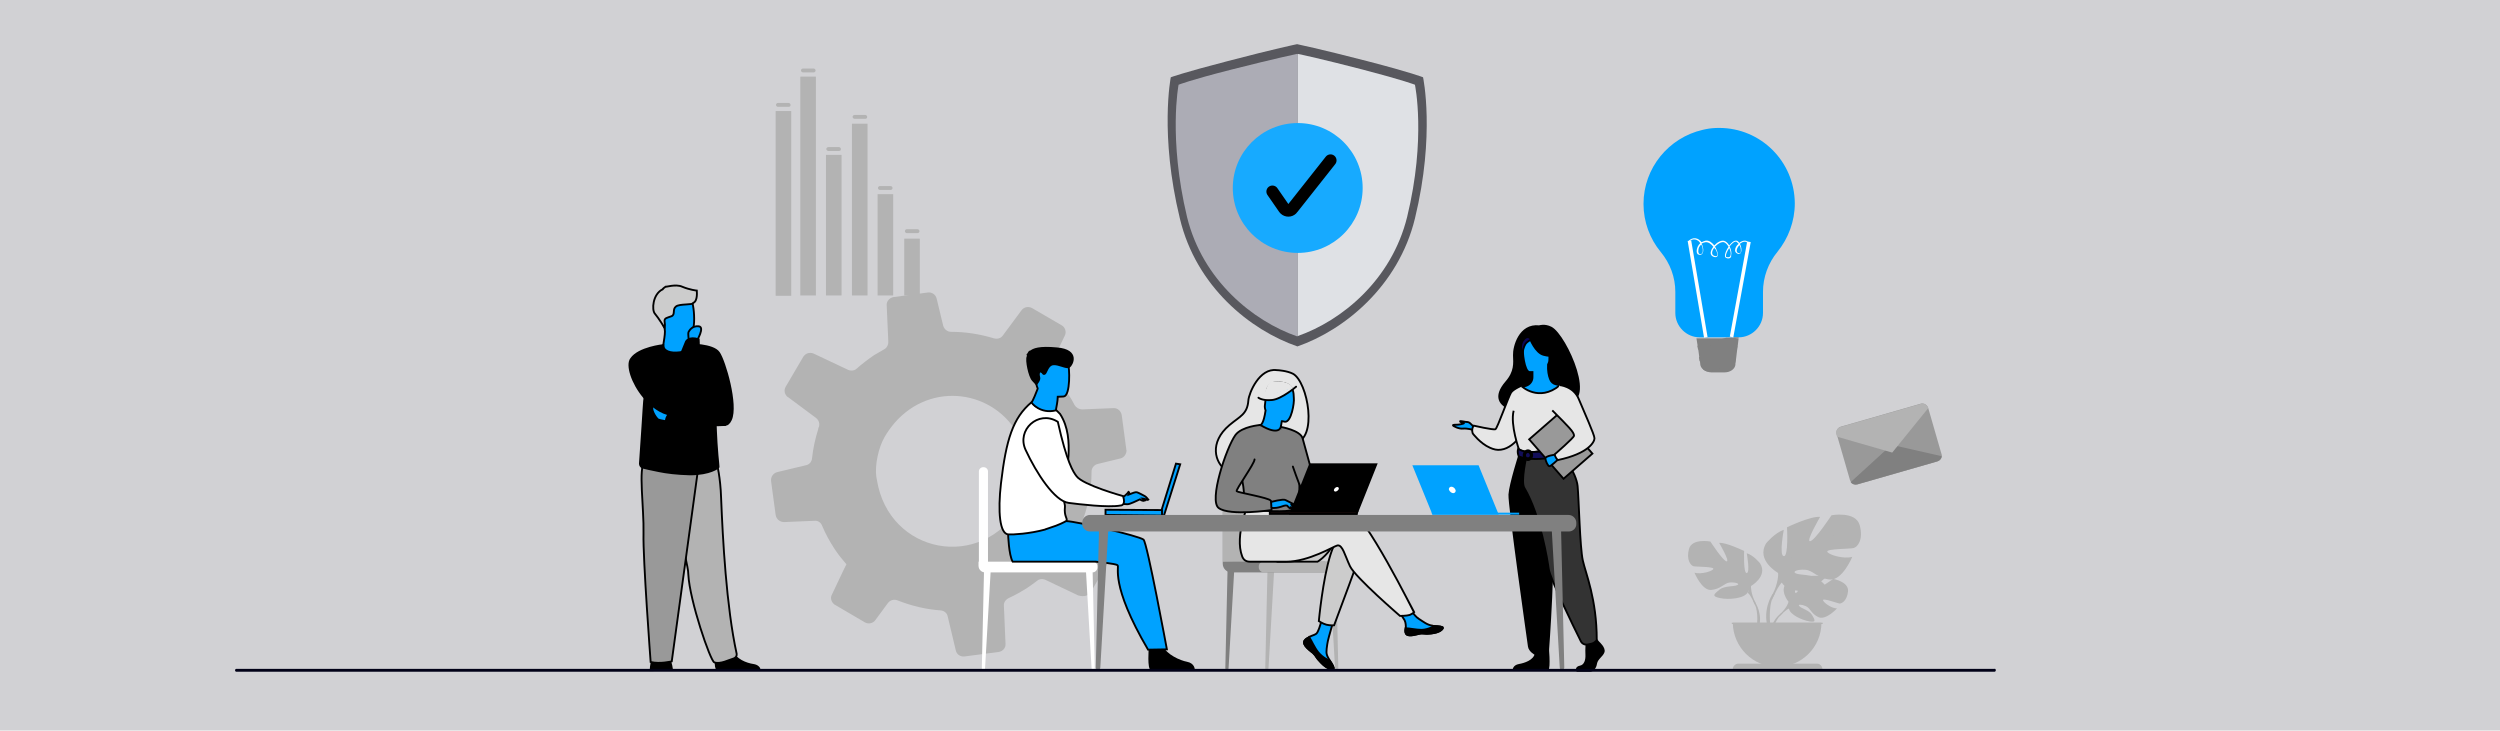 <?xml version="1.0" encoding="utf-8"?>
<!-- Generator: Adobe Illustrator 27.9.6, SVG Export Plug-In . SVG Version: 9.03 Build 54986)  -->
<!DOCTYPE svg PUBLIC "-//W3C//DTD SVG 1.1//EN" "http://www.w3.org/Graphics/SVG/1.1/DTD/svg11.dtd">
<svg version="1.1" id="Layer_1" xmlns:x="http://ns.adobe.com/Extensibility/1.0/" xmlns:i="http://ns.adobe.com/AdobeIllustrator/10.0/" xmlns:graph="http://ns.adobe.com/Graphs/1.0/"
	 xmlns="http://www.w3.org/2000/svg" xmlns:xlink="http://www.w3.org/1999/xlink" x="0px" y="0px" width="770px" height="225px"
	 viewBox="0 0 770 225" style="enable-background:new 0 0 770 225;" xml:space="preserve">
<style type="text/css">
	.st0{fill:#D1D1D4;}
	.st1{fill:#B3B3B3;}
	.st2{stroke:#000000;stroke-width:0.582;stroke-miterlimit:10;}
	.st3{fill:#B3B3B3;stroke:#000000;stroke-width:0.582;stroke-miterlimit:10;}
	.st4{fill:#999999;stroke:#000000;stroke-width:0.582;stroke-miterlimit:10;}
	.st5{fill:#00A2FF;stroke:#000000;stroke-width:0.582;stroke-miterlimit:10;}
	.st6{fill:#CCCCCC;stroke:#000000;stroke-width:0.582;stroke-miterlimit:10;}
	.st7{fill:#E6E6E6;stroke:#000000;stroke-width:0.582;stroke-miterlimit:10;}
	.st8{fill:#0B0754;stroke:#000000;stroke-width:0.582;stroke-miterlimit:10;}
	.st9{fill:#FA7269;stroke:#000000;stroke-width:0.582;stroke-miterlimit:10;}
	.st10{fill:#333333;stroke:#000000;stroke-width:0.582;stroke-miterlimit:10;}
	.st11{fill:#120E59;stroke:#000000;stroke-width:0.582;stroke-miterlimit:10;}
	.st12{fill:#FFFFFF;stroke:#000000;stroke-width:0.582;stroke-miterlimit:10;}
	.st13{fill:#999999;}
	.st14{fill:#808080;}
	.st15{fill:#00A2FF;stroke:#000000;stroke-width:0.582;stroke-linejoin:round;stroke-miterlimit:10;}
	.st16{fill:#E6E6E6;stroke:#000000;stroke-width:0.582;stroke-linecap:round;stroke-miterlimit:10;}
	.st17{fill:#E6E6E6;}
	.st18{fill:#808080;stroke:#000000;stroke-width:0.582;stroke-miterlimit:10;}
	.st19{fill:#808080;stroke:#000000;stroke-width:0.582;stroke-linecap:round;stroke-linejoin:round;stroke-miterlimit:10;}
	.st20{fill:#00A2FF;stroke:#000000;stroke-width:0.582;stroke-linecap:round;stroke-linejoin:round;stroke-miterlimit:10;}
	.st21{fill:#E75755;stroke:#000000;stroke-width:0.582;stroke-miterlimit:10;}
	.st22{fill:#FFFFFF;}
	.st23{fill:#00A2FF;}
	.st24{fill:#010117;}
	.st25{fill:#58585E;}
	.st26{fill:#ACACB5;}
	.st27{fill:#DFE1E5;}
	.st28{fill:#17AAFF;}
	.st29{fill:none;stroke:#000000;stroke-width:3.709;stroke-linecap:round;stroke-linejoin:round;}
</style>
<rect class="st0" width="770" height="225"/>
<g>
	<path class="st1" d="M336,182.3l5.2-8.9l0.1-0.2c0.6-1.1,0.3-2.5-0.7-3.2l-7-5.1c-0.1-0.1-0.2-0.2-0.3-0.3
		c-0.7-0.7-0.9-1.7-0.5-2.6c2.2-5.3,3.4-11,3.4-16.7c0-0.2,0-0.5,0.1-0.7c0.2-0.8,0.9-1.5,1.8-1.7l7-1.7c0.9-0.2,1.6-1,1.8-1.9
		c0.1-0.3,0.1-0.6,0-0.9l-1.4-10.5c-0.2-1.3-1.3-2.3-2.6-2.2l-9.6,0.4c-0.9,0-1.8-0.5-2.3-1.3c-0.6-1.2-1.3-2.4-2.1-3.5
		c-1.4-2.2-3-4.1-4.8-6l0,0c-0.7-0.8-0.9-1.9-0.5-2.8l4.2-8.8l0.2-0.4c0.5-1.1,0.1-2.5-1-3.1l-9.1-5.3c-1.1-0.6-2.5-0.4-3.3,0.7
		l-5.7,7.7c-0.6,0.9-1.7,1.2-2.8,0.9c-4.3-1.3-8.7-2-13.2-2c-1.1,0-2.1-0.8-2.4-1.9l-2-8.3c-0.3-1.3-1.5-2.1-2.8-1.9l-10.5,1.4
		c-1.2,0.2-2.2,1.3-2.1,2.5l0.5,11.3c0,1-0.5,1.9-1.3,2.3c-1,0.6-2.1,1.2-3.1,1.8c-1.9,1.3-3.6,2.6-5.3,4.1
		c-0.7,0.7-1.8,0.8-2.7,0.4l-10.6-5c-1.2-0.5-2.5-0.1-3.2,1l-5.4,9.2c-0.6,1-0.4,2.2,0.4,3c0.1,0.1,0.2,0.2,0.3,0.2l8.6,6.4
		c0.8,0.6,1.2,1.6,1,2.5c0,0.1,0,0.2-0.1,0.3c-0.1,0.2-0.2,0.5-0.2,0.7c-0.9,2.9-1.6,6-1.9,9c-0.1,1-0.8,1.9-1.9,2.1l-8.8,2.1
		c-1.2,0.3-2.1,1.5-1.9,2.8l0.3,2.3l1.1,8.1c0.2,1.3,1.3,2.2,2.6,2.2l9.4-0.4c1-0.1,1.9,0.5,2.3,1.5c1,2.4,2.3,4.8,3.8,7.1
		c1.1,1.7,2.4,3.3,3.7,4.8l-0.9,1.8l-3.6,7.6c-0.5,0.9-0.2,2,0.5,2.7c0.1,0.2,0.3,0.3,0.5,0.4l9.2,5.4c1.1,0.6,2.5,0.3,3.2-0.7
		l3.9-5.3c0.7-0.9,1.9-1.2,2.9-0.8c4.3,1.7,8.8,2.8,13.3,3.1c1.1,0.1,2,0.8,2.2,1.9l2.5,10.5c0.3,1.2,1.4,1.9,2.6,1.8l10.6-1.4
		c1.3-0.2,2.2-1.3,2.1-2.5l-0.5-11.7c-0.1-1,0.5-1.9,1.5-2.4c2-0.9,3.9-2,5.8-3.2c1-0.7,2-1.4,2.9-2.1c0.7-0.6,1.7-0.7,2.6-0.3
		l10.1,4.8C333.9,183.9,335.3,183.5,336,182.3z M314,134.6c1.3,2.5,2.2,5.4,2.7,8.7c0.1,0.7,0.1,1.5,0.1,2.3
		c-0.1,3.5-1.1,7.7-2.7,10.4c-11.9,20.1-40.3,14.6-44-8.1c-0.1-0.4-0.1-0.7-0.2-1.1c-0.5-3.5,0.7-9,2.5-12.1c0.9-1.6,2-3.1,3.1-4.4
		C286.8,117.2,306.5,120.1,314,134.6z"/>
</g>
<g>
	<path class="st2" d="M207,206.3c0,0-0.3-2.2-0.9-3.4c-0.6-1.3-4.7-0.5-4.7-0.5s-0.8,0.7-1,4L207,206.3z"/>
	<path class="st2" d="M221,206.3c-1-0.6-0.4-5-0.4-5s4.5-3.6,5.1-0.8c0.6,2.7,4.2,4,6.3,4.3c1.4,0.2,1.9,1,2,1.5H221z"/>
	<path class="st3" d="M211.7,174.5c0.2,1,0.3,1.8,0.3,2.4c0.4,8.1,6.8,26.7,8,27.1c1.8,0.7,4.6-0.8,6-1.2c0.6-0.2,1-0.8,0.9-1.4
		c-3.2-14.6-4.3-35.6-4.8-48.1c-0.2-6.3-1.3-10.6-1.3-10.6s-15.6-4.2-15.7,1.1C205,148.5,210.3,166.8,211.7,174.5z"/>
	<path class="st4" d="M212.9,159.9l-6,43.8c0,0-3.6,0.9-6.5,0.2c0,0-2.4-31.9-2.2-39.6c0.2-7.7-1.7-20.6,0.4-22
		c2.2-1.4,16.5,1.5,16.5,1.5L212.9,159.9"/>
	<path class="st2" d="M197.1,142.8c0,0.5,0.3,1,0.8,1.2c1.2,0.3,2.5,0.6,5,1.1c2.4,0.5,5.6,0.9,9.6,1c6.3,0,8.7-2.1,8.7-2.1
		c0.3,0-0.1-1.3-0.5-7.6c-0.1-2.1-0.3-4.8-0.3-8.3c-0.1-3.1-0.1-6.7-0.1-11.1c0-5.2-8.1-10.8-8.2-10.8l0,0c0,0.8-1.2,2.1-3,2.3
		c-2.2,0.1-4.8-0.9-4.8-2.2c0,0-3.9,6.3-5.3,12.9c-0.2,0.8-0.3,1.7-0.4,2.7C198.2,124.7,198.5,122.7,197.1,142.8z"/>
	<path class="st2" d="M212.1,106.1c0,0,7.5-0.1,9.3,2.5c1.8,2.5,5.8,16.2,3.7,20.7c-2.1,4.5-5.9-1.9-8.1-4.7
		C214.9,121.9,212.1,106.1,212.1,106.1z"/>
	<path class="st5" d="M213.1,92.9c-0.7-1.5-1.9-3.1-6.6-1.9c-4.7,1.2-3.2,4.1-2.3,8.7c0.1,0.5,0.3,0.9,0.5,1.3
		c0,0.4,0.1,0.8,0.1,1.1c0,1.2-0.3,2.7-0.5,4.1c-0.1,1.9,2.1,2.7,5.1,2.3c3-0.4,2.8-2.8,2.8-2.8l0-0.8l0-2.1c0.2,0,0.3-0.1,0.3-0.1
		c0.6-0.2,1-1.2,1.2-2.5C214,97.7,213.6,93.9,213.1,92.9z"/>
	<path class="st6" d="M214.6,89.5c0,0-2.1-0.2-4.5-1.2c-2-0.9-5.2,0.2-5.1,0c0,0-1,0.7-0.9,0.8c0,0,0,0,0,0
		c-3.1,1.5-3.4,6.4-2.4,7.5c1.2,1.4,3,4.4,3,4.4s0.2-0.7,0-1.9c-0.2-1.2,0.8-1.2,2.1-1.7c1.3-0.5,0.2-2.1,1.4-3
		c1.1-0.9,5.3-0.4,5.3-1.1C215,92.7,214.6,89.6,214.6,89.5z"/>
	<path class="st5" d="M206.2,129.9c-0.1,0-2.9-0.4-3.5-0.7c-0.5-0.3-2.8-3.5-1.3-4.4c1.5-0.8,5.6,2.5,5.6,2.5L206.2,129.9z"/>
	<path class="st2" d="M223.3,130.9c0,0-10.9,0.6-18.2-1c0,0-0.2-2.1,2.1-3.1c0,0,11.4-2.4,14.2-1.7
		C224.1,125.8,223.3,130.9,223.3,130.9z"/>
	<path class="st2" d="M198.3,122.3c2.3,2.7,5.2,5,8.5,5.5l0,0c0,0,1-1.5,0.8-3.6c-0.1-1-0.4-2.1-1.2-3.3c-0.2-0.4-0.5-0.8-0.6-1.3
		c-1.8-4.5-1.5-13.3-1.5-13.3s-7.6,0.8-9.9,4.2C192.9,112.4,194.7,118,198.3,122.3z"/>
	<path class="st5" d="M214.6,105c0,0,2.6-4.3,0.6-4.5c-2-0.2-2.8,1.2-3.1,1.7c-0.3,0.5,0.1,2.8,0.1,2.8L214.6,105z"/>
	<path class="st2" d="M204.7,124c0.1,0.5,0.2,1,0.4,1.5c0.6,1.4,1.7,2.3,1.7,2.3l0,0c6.8-3.1,8.2-13.6,8.4-19.4c0.1-2.3,0-3.9,0-3.9
		c-3.1-1-3.9,0.7-3.9,0.7s-3.6,8.6-5.5,14.2C205,121.7,204.6,123.4,204.7,124z"/>
</g>
<g>
	<g>
		<path class="st1" d="M550.9,185.4c0,0-3.3-3.9-0.2-6.3c0,0,2.3-1.4,4.1-1.3c0,0-2.6,4.4-1.8,4.8c0.9,0.4,2.6-5.1,2.6-5.1
			s5.2-0.5,6.8,0.3c0,0-4.4,3.6-3.5,3.8c0.9,0.2,5.7-3.3,5.7-3.3s4.8,0.8,4.6,3.8c-0.3,2.9-1.9,3.8-2.6,3.8c-0.7-0.1-5-1.7-5.1-1.1
			c-0.1,0.6,2.5,2.6,4.3,2.6c0,0-3.4,3.7-5.7,2.7c-2.3-1.1-2.5-2.8-3.9-3.4c-1.4-0.6-2.6-0.6-2,0c0.6,0.7,3.1,1.3,3.9,2.7
			c0.8,1.4,1.5,2.4-0.8,2c-2.3-0.4-6.1-2.1-6.3-4C550.9,185.4,550.9,185.4,550.9,185.4z"/>
		<g>
			<path class="st1" d="M566.9,182.2c0,0-13.1-0.5-16,3.2c0,0-0.6,1.9-2.6,3.7l-0.3,0.8c0,0,2.3-2.4,3.1-2.5
				C551.1,187.4,549.8,182.7,566.9,182.2z"/>
			<path class="st1" d="M548.3,189.1c0,0-2.8,2.1-3,5.8l0.5,0c0,0,0.9-3.8,2.5-5.3S548.3,189.1,548.3,189.1z"/>
		</g>
	</g>
	<g>
		<path class="st1" d="M539.3,180.5c0,0,5.3-3,2.8-7c0,0-2-2.5-4.1-3.1c0,0,1.1,6,0,6.1c-1.1,0.1-0.8-6.8-0.8-6.8s-5.6-2.7-7.7-2.5
			c0,0,3.4,5.8,2.3,5.7c-1.1-0.1-5-6.1-5-6.1s-5.7-1.1-6.6,2.3c-0.9,3.4,0.6,5.1,1.4,5.3c0.8,0.2,6.3,0.1,6.1,0.8
			c-0.1,0.7-3.8,1.8-5.8,1.2c0,0,2.3,5.6,5.2,5.3c3-0.3,3.9-2.1,5.7-2.3c1.8-0.1,3.2,0.4,2.3,0.8c-0.9,0.5-4,0.2-5.5,1.4
			c-1.5,1.3-2.7,2,0.1,2.6c2.7,0.6,7.7,0.2,8.7-1.9C539.3,180.5,539.3,180.5,539.3,180.5z"/>
		<g>
			<path class="st1" d="M522.8,170.4c0,0,14.8,4.8,16.5,10.1c0,0-0.1,2.4,1.4,5.1v1.1c0,0-1.5-3.6-2.4-4.1
				C538.3,182.6,541.6,178,522.8,170.4z"/>
			<path class="st1" d="M540.7,185.7c0,0,2.3,3.5,1,7.7l-0.6-0.2c0,0,0.6-4.6-0.6-7C539.3,183.9,540.7,185.7,540.7,185.7z"/>
		</g>
	</g>
	<g>
		<path class="st1" d="M547.7,176.5c0,0-7-3.9-3.7-9.2c0,0,2.6-3.2,5.4-4.1c0,0-1.5,7.9,0,8.1c1.5,0.2,1-8.9,1-8.9s7.3-3.5,10.2-3.2
			c0,0-4.5,7.7-3.1,7.5c1.5-0.2,6.6-8,6.6-8s7.5-1.4,8.7,3.1s-0.7,6.7-1.9,7c-1.1,0.3-8.3,0.2-8.1,1.1c0.2,0.9,5,2.4,7.7,1.6
			c0,0-3,7.3-6.9,7c-3.9-0.4-5.1-2.8-7.5-3c-2.4-0.2-4.2,0.5-3,1.1c1.2,0.6,5.3,0.2,7.2,1.9c1.9,1.7,3.5,2.7-0.1,3.4
			c-3.6,0.7-10.1,0.3-11.4-2.5C547.7,176.5,547.7,176.5,547.7,176.5z"/>
		<g>
			<path class="st1" d="M569.4,163.1c0,0-19.5,6.3-21.7,13.4c0,0,0.1,3.2-1.9,6.8v1.4c0,0,2-4.7,3.2-5.4
				C549,179.2,544.6,173.1,569.4,163.1z"/>
			<path class="st1" d="M545.8,183.2c0,0-3,4.6-1.3,10.1l0.8-0.2c0,0-0.8-6.1,0.8-9.2C547.7,180.9,545.8,183.2,545.8,183.2z"/>
		</g>
	</g>
	<path class="st1" d="M547.4,205.4c7.5,0,13.6-6.1,13.6-13.6h-27.3C533.8,199.3,539.9,205.4,547.4,205.4z"/>
	<path class="st1" d="M561.3,206.1h-27.6l0,0c0-0.9,0.8-1.7,1.7-1.7h24.3C560.5,204.4,561.3,205.2,561.3,206.1L561.3,206.1z"/>
	<rect x="533.4" y="191.8" class="st1" width="28" height="0.4"/>
</g>
<g>
	<path class="st2" d="M477.7,100.9c-2-1-3.6-0.4-3.6-0.4c-6.1-0.7-7.9,6.4-7.8,8.9c0.1,2.5,0.4,5.1-2.4,8.3
		c-7.9,9.2,8.7,9.7,8.7,9.7c0.1-7.4,9-4.7,8.6-3.9C492.5,126.1,482.3,103.2,477.7,100.9z"/>
	<path class="st5" d="M454,131.7c0,0-1.1-1.6-1.9-1.7c-0.9,0-2.5-0.5-2.4-0.2c0.1,0.3,1.1,0.4,1.2,0.5c0.1,0.2-1.5,0.5-1.9,0.5
		c-0.5,0-1.5,0-1.5,0.2c0,0.2,1.9,1.2,3.2,1c1.3-0.1,3,0.4,3,0.4L454,131.7z"/>
	<path class="st7" d="M469.7,132.2c0,0-0.6,1.2-1.7,2.5c-1.3,1.6-3.3,3.5-5.7,3.8c-1.2,0.2-2.3-0.1-3.4-0.6c0,0,0,0,0,0
		c-3-1.3-5.3-4.4-5.3-4.4c-0.5-1.5,0.3-2.4,0.3-2.4s6.1,1.4,6.7,1.1c0.6-0.3,4-10,4.8-11.3c0.8-1.2,3.9-2.4,3.9-2.4L469.7,132.2z"/>
	<path class="st2" d="M492.4,197.9c0,0,1.9,1.7,1.5,2.9c-0.4,1.2-2,2-2.3,3.5c-0.2,1.5-1.1,2.3-1.9,2.3c-0.8,0-3.9,0-3.9,0
		s-0.6-1,0.9-1.3c1.5-0.3,2-2,1.9-3.7c-0.1-1.6,0.1-3.7,0.1-3.7l3.1-0.7L492.4,197.9z"/>
	<path class="st2" d="M476.7,198.7c0,0,0.7,7.2-0.1,7.6l-10.4,0c0,0,0-1.2,1.7-1.5c1.7-0.3,4.6-1.2,5.1-3.4
		C473.4,199.1,476.7,198.7,476.7,198.7z"/>
	<path class="st5" d="M484.1,147.1c-2.1-4.8-3.5-6.2-3.2-7.7c0.2-1.1-0.6-20.8-0.6-20.8c-0.3-0.1-0.8-0.1-1-0.2
		c-0.9-0.2-1.6-0.8-1.9-1.7c-0.4-1-0.7-2.5-0.6-4.4l0,0c0.2-0.4,0.4-0.9,0.4-1.4c0-3.8,0.8-6.4-3.1-6.6c-3.9-0.2-4.7,1.2-5,2.5
		c-0.3,1.3,0.4,7.7,2,7.8c0,0,0.4,0,0.9,0c0,0.5,0,1,0,1.6c0,0,0,0,0,0c0,1.2-0.8,2.2-1.9,2.6c-0.6,0.2-1.1,0.3-1.1,0.3
		s-1.7,4.9-2,9.8c-0.3,5,3.1,7.2,0,17.1C463.7,156.2,485.3,149.8,484.1,147.1z"/>
	<path class="st2" d="M471.2,104.2c0,0,1.7,4.5,4.3,5.1c2.6,0.7,3.7,0,3.7,0s-2-1.6-2.4-4.3C476.7,105,472.4,102.1,471.2,104.2z"/>
	<path class="st8" d="M471.6,104.6c0,0-1.2,0.5-1.8,1.4c-0.5,0.9-0.9,2.1-0.8,3.5c0,0-1.3-3,0.2-4.8
		C470.7,102.8,471.6,104.6,471.6,104.6z"/>
	<path class="st7" d="M468.6,118.9c0,0,5.3,5.1,11.8-0.2l4.4,8.7c0,0,0.2,2.2,0,4.8c-0.1,1.7-1.9,4.1-2.1,4.7
		c-0.6,1.5-1.3,1.7-1.3,1.7l-5.5,1.3l-1.9,0.5l-6.1-1.8c0,0-2.8-7.7-1.7-12.1"/>
	<path class="st9" d="M483.1,132.9c-0.1,1.7-0.3,3.4-0.5,3.9c-0.6,1.5-1.3,1.7-1.3,1.7l-5.5,1.3l-2.4-0.7c0,0,7.9-1.2,7.1-8
		L483.1,132.9z"/>
	<path class="st2" d="M468.1,139.7c0,0-3,9.4-3.2,12.6c-0.2,3.2,5.8,45.3,6,46.8c0.2,1.4,1.9,2.3,1.9,2.3s0.8,0.5,1.9,0.1
		c1.6-0.4,2.1-1,2.1-1s2.3-30.1,0.9-40.8c-1.5-10.7-1.5-20-1.5-20H468.1z"/>
	<path class="st10" d="M480.9,139.4c0,0,4.6,6.2,5,10.3c0.4,4.2,0.7,18.8,1.6,22.9c0.9,4.1,4.3,11.9,4.3,24.5c0,0-0.3,0.7-1.4,1.1
		c-0.3,0.1-0.8,0.2-1.3,0.3c-0.9,0.2-1.8-0.2-2.2-1c-2.3-4.6-9.5-19.3-9.9-22.3c-0.3-2.2-2.5-16.5-7.5-24.9c-1.2-2,0.7-10,0.7-10
		L480.9,139.4z"/>
	<path class="st11" d="M467.6,138.2c0,0,1.2,1,3.6,1c2.9,0.1,10-0.7,10-0.7s0.3,0.9,0.3,1.8c0,0-8.7,2.2-13.7,0.3
		C467.8,140.6,467.2,139.4,467.6,138.2z"/>
	<g>
		<path class="st12" d="M470.6,141.7c-0.7,0-1.3-0.7-1.3-1.5c0-0.8,0.6-1.5,1.3-1.5c0.7,0,1.3,0.7,1.3,1.5
			C471.9,141,471.3,141.7,470.6,141.7z M470.6,139.2c-0.5,0-0.9,0.5-0.9,1c0,0.6,0.4,1,0.9,1c0.5,0,0.9-0.5,0.9-1
			C471.4,139.7,471.1,139.2,470.6,139.2z"/>
	</g>
	
		<rect x="474.9" y="129.6" transform="matrix(0.754 -0.657 0.657 0.754 27.767 349.61)" class="st4" width="11.8" height="16.1"/>
	<path class="st5" d="M479.2,140c0,0-3.3,0.4-3.2,1.2c0,0.8,0.8,2.4,1.2,2.4c0.4,0.1,2.7-2.1,2.7-2.1L479.2,140z"/>
	<path class="st7" d="M480.3,118.6c0,0,4.4,0.3,6,4.4c1.7,4.1,4.8,10.9,4.8,12c0,1.1-1.8,4.7-11.3,6.7c0,0-1-1-0.9-1.8
		c0,0,5.9-5.1,5.9-5.7c0-1.1-1.5-2.6-6.7-7.8"/>
</g>
<g>
	<path class="st13" d="M593.9,125.7l4.1,14.2c0.1,0.2,0.1,0.4,0.1,0.6c0,0.7-0.6,1.4-1.3,1.6l-24.7,7.1c-0.8,0.2-1.6-0.1-2-0.7
		c-0.1-0.2-0.2-0.4-0.3-0.6l-4.1-14.2c-0.3-1,0.3-2,1.3-2.3l24.7-7.1C592.6,124.1,593.6,124.7,593.9,125.7z"/>
	<g>
		<path class="st14" d="M598,140.5c0,0.7-0.6,1.4-1.3,1.6l-24.7,7.1c-0.8,0.2-1.6-0.1-2-0.7l12.6-11.5L598,140.5z"/>
		<path class="st1" d="M593.9,125.7l-11.1,13.7l-17-4.9l-0.2-0.7c-0.3-1,0.3-2,1.3-2.3l24.7-7.1
			C592.6,124.1,593.6,124.7,593.9,125.7z"/>
	</g>
</g>
<g>
	<g>
		<path class="st1" d="M390.2,206.3L390.2,206.3c-0.3,0-0.5-0.2-0.5-0.5l0.7-31l2.1-0.2l-1.8,31.2
			C390.7,206.1,390.4,206.3,390.2,206.3z"/>
	</g>
	<g>
		<path class="st14" d="M377.9,206.3L377.9,206.3c-0.3,0-0.5-0.2-0.5-0.5l0.7-31l2.1-0.2l-1.8,31.2
			C378.4,206.1,378.2,206.3,377.9,206.3z"/>
	</g>
	<g>
		<path class="st1" d="M411.7,206.3L411.7,206.3c0.3,0,0.5-0.2,0.5-0.5l-0.7-31l-2.1-0.2l1.8,31.2
			C411.3,206.1,411.5,206.3,411.7,206.3z"/>
	</g>
	<path class="st1" d="M376.5,173v-21.2c0-3.7,3-6.8,6.8-6.8h15.3c3.7,0,6.8,3,6.8,6.8v22L376.5,173z"/>
	<path class="st14" d="M408.1,176.3h-28.8c-1.5,0-2.7-1.2-2.7-2.7V173h31.5V176.3z"/>
	<path class="st1" d="M411.5,176.3h-22.2c-0.9,0-1.6-0.7-1.6-1.6v-0.2c0-0.9,0.7-1.6,1.6-1.6h22.2c0.9,0,1.6,0.7,1.6,1.6v0.2
		C413.1,175.6,412.4,176.3,411.5,176.3z"/>
</g>
<g>
	<path class="st6" d="M410.7,167.7c-2.2,3.8-4.9,5.3-4.9,5.3h-11.5C394.3,173,412.4,164.8,410.7,167.7z"/>
	<g>
		<path class="st5" d="M401.9,197.2c-0.3,0.3-0.3,0.7-0.2,1.1c0,0,0,0,0,0c0.3,0.8,1.2,1.6,2.2,2.4c0.1,0.1,0.3,0.2,0.4,0.3
			c0,0,0.1,0,0.1,0.1c0,0,0,0,0.1,0.1c1,0.9,0.6,1.1,2.4,2.9c2,2.1,3.4,2.1,3.8,1.9c0.3-0.2-0.3-1.3-1.1-2.5c0-0.1-0.1-0.1-0.1-0.2
			c-0.1-0.2-0.2-0.3-0.3-0.5c-0.9-1.5-0.7-2.2-0.4-4.4c0.2-1.8,2.8-10.1,2.8-10.1l-3.8-0.7c0,0-1.2,6.6-2.4,7.6
			c-0.7,0.5-1.4,0.5-2.1,1c0,0-0.1,0.1-0.1,0.1C402.6,196.6,402.2,196.8,401.9,197.2z"/>
		<path class="st2" d="M401.9,197.2c-0.3,0.3-0.3,0.7-0.2,1.1c0,0,0,0,0,0c0.3,0.8,1.2,1.6,2.2,2.4c0.1,0.1,0.2,0.2,0.4,0.3
			c0,0,0.1,0,0.1,0.1c0,0,0,0,0.1,0.1c1,0.9,0.6,1.1,2.4,2.9c2,2.1,3.4,2.1,3.8,1.9c0.3-0.2-0.3-1.3-1.1-2.5
			c-0.4-0.1-2.2-0.9-3.6-2.6c-1.2-1.5-2-3.5-2.8-4.7c0,0-0.1,0.1-0.1,0.1C402.6,196.6,402.2,196.8,401.9,197.2z"/>
		<path class="st5" d="M432.9,194.8c0.2,1.2,1.9,1,3.8,0.5c1.9-0.5,1.4,0.1,4.1-0.2c2.7-0.3,3.5-1.3,3.6-1.7
			c0.1-0.4-1.3-0.5-2.7-0.6c-0.2,0-0.4,0-0.5-0.1c-1.6-0.2-2.8-1.2-4.2-2.1c-1.4-0.8-3.4-4.1-3.4-4.1l-3.7,0.3c0,0,1.9,2.9,2.7,4.2
			c0.4,0.8,0.4,1.7,0.4,2.5C432.8,193.9,432.8,194.4,432.9,194.8z"/>
		<path class="st2" d="M436.7,195.3c1.9-0.5,1.4,0.1,4.1-0.2c2.7-0.3,3.5-1.3,3.6-1.7c0.1-0.4-1.3-0.5-2.7-0.6l0,0
			c0,0-1.6,1.1-3.8,1.2c-1.8,0-3.8-0.5-5-0.5c0,0.4-0.1,0.8,0,1.3C433.1,196,434.8,195.8,436.7,195.3z"/>
		<path class="st6" d="M418.8,171.2l-3.4,9.3l-4.5,12.1c0,0-1.2,0.1-2.4-0.2c-1.1-0.3-2.3-1.1-2.3-1.1s1.2-13,3.6-20.5
			c0.6-1.9,1.3-3.5,2-4.3C415.3,162.2,418.8,171.2,418.8,171.2z"/>
		<path class="st7" d="M415.3,156.5c-2.3-0.7-8.7,0.2-15.2,1.5l-1.4-2.2l-14-1.1c0,0-4.6,10.2-2.1,16.7c0.4,1,1.1,1.6,2.4,1.6
			c0,0,0.2,0,0.2,0c0,0,8.3,0,11,0c6.9,0,14.7-4.8,15.7-5c1.6-0.3,2.3,3,3.9,6.4c1.6,3.4,15.4,15.3,15.4,15.3s2.1,0,3-0.3
			c0.9-0.4,1.3-0.8,1.3-0.8S420.4,158.2,415.3,156.5z"/>
		<path class="st7" d="M398.2,115.1c-1.8-0.9-4.5-1.1-5-1.1c-5.3-0.7-8.5,7-8.7,9.3c-0.3,4.3-2.6,4.9-5.8,7.6
			c-6.4,5.4-4.5,11.7-1,14c2.1,1.4,5.8,0,5.8,0c0.1,0,10.1-5.6,15.1-8.4C406.1,135.5,402.8,117.5,398.2,115.1z"/>
		<path class="st15" d="M398.5,122.6c-0.1-1.5,0.2-4.4-4.3-4.8c-4.4-0.4-4,2.6-4.6,6.9c-0.1,0.6,0,1.2,0.2,1.7l0,0
			c-0.6,4.1-1.4,4.7-2.1,4.7c0,0,1.2,2.6,2.7,3.2c1.7,0.7,4.1-0.1,4.1-0.1c-0.3-0.2-0.2-1.4,0-2.7c0.1-0.6,0.2-1.2,0.3-1.8
			c0.6,0.1,1,0.2,1,0.2C397.7,130,398.7,124.1,398.5,122.6z"/>
		<path class="st16" d="M399.2,119.1c0,0-4.4,3.8-7.4,4.1c-3,0.3-4.2-0.7-4.2-0.7"/>
		<path class="st17" d="M388.9,122.4c0,0,0.5-1.3,1.5-3.7c0.3-0.7,1-1.2,1.7-1.2c2.2-0.2,5.3,0.1,6.1,2"/>
		<path class="st18" d="M400.3,144.4c-0.2,14-0.1,11.1-1.6,12.4c-0.4,0.3-1.4,0.5-2.8,0.6c-4.3,0.3-11.8-0.4-12.1-1.2
			c-1-2.7-0.3-3.6-1.1-7.8c-0.1-0.4-0.2-0.9-0.3-1.5c-0.7-2.9-1.4-3.9,1.1-8.5c2.2-4.2,4.5-7.6,4.7-7.5c5.8,3.5,6.3,0.6,6.3,0.6
			S400.4,137.6,400.3,144.4z"/>
		<path class="st19" d="M394.5,131.5c0,0,6,1,6.7,3.5c0.7,2.6,4.9,17.8,4.9,17.8s-3.1,0.5-4.5-0.9c-0.8-0.8-2.2-4.8-3.4-8.2"/>
		<path class="st19" d="M388.2,130.9c0,0-5.7,0.4-7.7,3.1c-2.8,3.9-8.3,20.3-5.1,22.5c3.5,2.5,16.2,0.6,16.2,0.6s0.4-2-0.2-2.9
			c-0.6-0.9-10.1-2.5-10.5-2.9c-0.4-0.4,5.5-8.5,5.5-9.8"/>
		<path class="st20" d="M397.7,155.4c0.1,0,0.3,0.1,0.4,0.1c0.3,0,0.4-0.2,0.4-0.2l-2.6-1.3c-0.7-0.4-4.4,0.6-4.4,0.6l0.1,1.8
			c0,0,0.9,0.3,2.9-0.3c0.5-0.2,1.4-0.5,1.8-0.4c0.1,0,0.1,0,0.2,0.1c0.3,0.3,0.5,0.6,0.7,0.7c0.3,0.1,0.5,0.1,0.5,0.1l-0.2-0.4
			c0.6,0.2,1.1,0.4,0.9,0.1C398.5,156.1,398.1,155.8,397.7,155.4z"/>
	</g>
	<g>
		<g>
			<polygon class="st2" points="397.4,158.3 417.8,158.3 423.9,143 403.5,143 			"/>
			<polygon class="st21" points="418,157.7 391.1,157.7 391.1,158.3 417.8,158.3 			"/>
		</g>
		<path class="st12" d="M412.6,150.7c0.2-0.5-0.2-1-0.7-1c-0.5,0-1.1,0.4-1.3,1c-0.2,0.5,0.2,1,0.7,1S412.5,151.2,412.6,150.7z"/>
	</g>
</g>
<g>
	<path class="st22" d="M303,175.6h-0.2c-0.7,0-1.3-0.6-1.3-1.3v-29.1c0-0.7,0.6-1.3,1.3-1.3h0.2c0.7,0,1.3,0.6,1.3,1.3v29.1
		C304.3,175,303.7,175.6,303,175.6z"/>
	<g>
		<path class="st22" d="M302.9,206.3L302.9,206.3c-0.3,0-0.5-0.2-0.5-0.5l0.7-31l2.1-0.2l-1.8,31.2
			C303.4,206.1,303.2,206.3,302.9,206.3z"/>
	</g>
	<g>
		<path class="st22" d="M336.7,206.3L336.7,206.3c0.3,0,0.5-0.2,0.5-0.5l-0.7-31l-2.1-0.2l1.8,31.2
			C336.2,206.1,336.5,206.3,336.7,206.3z"/>
	</g>
	<path class="st22" d="M336.6,173H333h-18.8h-12.8v1.3c0,1.1,0.9,2,2,2h10.7H333h3.5c0.8,0,1.5-0.7,1.5-1.5v-0.3
		C338.1,173.7,337.4,173,336.6,173z"/>
	<path class="st2" d="M354.1,199.7c0,0-0.5,6.4,0.6,6.5c0.2,0,5.8,0,5.8,0l7.2,0c0,0,0-1.7-2.2-2.1c-2.1-0.4-6.3-2.2-7.6-5
		C356.7,196.2,354.1,199.7,354.1,199.7z"/>
	<path class="st5" d="M310.5,164.6c0,0,0.2,6.3,1.4,8.4h25.6c0,0,6.2,0.6,6.7,1.1c0.7,0.5-2.5,5.7,9.4,26l5.8-0.1
		c0,0-6.1-33-7.2-33.8c-1.6-1.2-20.6-5.6-23.8-5.7C325.3,160.4,310.5,164.6,310.5,164.6z"/>
	<path class="st12" d="M327.6,152.5c-0.2,1.1,0.2,1.9,0.3,2.7c0.1,0.3,0.1,0.6,0.1,0.9c-0.3,3,0.8,3.4,0.5,4.3c0,0-1.1,0.7-3.2,1.5
		c-0.9,0.3-2,0.7-3.2,1.1c-0.1,0-0.1,0-0.2,0.1c-4.8,1.3-9.9,1.6-11.3,1.5c-2.7-0.1-3.3-7-2.3-15.7c1.6-13.6,3.7-20.2,9.4-25
		c0.4-0.3,0.1,0.7,2,1.6c1.7,0.8,3.9,1,5.5,0.7l1.3,1.3c2.6,4,2.8,8.8,2.6,12.8C328.8,145.4,328.1,149.4,327.6,152.5z"/>
	<path class="st5" d="M328.9,111.7c-0.6-1.6-1.8-3.3-6.8-2.4c-5,0.9-3.6,4.1-2.9,9c0.1,0.5,0.2,0.9,0.4,1.3c0,0.1,0,0.3-0.1,0.4
		c-1.3,3.4-1.8,4-1.8,4s2.6,3.6,7.5,2.4c0,0,0-0.1,0.1-0.6c0.4-2,0.5-3.2,0.5-3.6c1.1,0,1.9-0.1,1.9-0.1
		C329.7,121.7,329.5,113.3,328.9,111.7z"/>
	<g>
		<polygon class="st5" points="357.3,158.6 358.5,158.8 363.5,143 362.2,142.8 		"/>
		<polygon class="st5" points="340.5,157 357.9,157.1 357.9,158.8 340.5,158.6 		"/>
	</g>
	<path class="st2" d="M316.6,109.4c-0.1-0.1-0.3-0.3,0.1-0.3c0.1-0.5,0.7-1.2,0.6-0.7c0.9-0.9,2.9-1.6,8.2-1.1
		c7.1,0.6,4.7,5.1,3.8,5.7c-0.9,0.5-3.2-1-4.9-0.8c-1.7,0.1-2.1,2.6-2.6,2.9c-0.6,0.3-0.4-0.3-1.1-0.6c-0.8-0.4-0.9,0.9-0.6,1.8
		c0.2,0.8-0.9,2-0.9,2s0,0-1.1-1.2c-1.1-1.2-2.1-6.2-1.6-7.2C316.5,109.6,316.6,109.5,316.6,109.4z"/>
	<path class="st5" d="M353.7,153.9c0,0-0.7-0.9-1.1-1.1c-0.4-0.2-2-1.1-2.5-1.2c-0.3-0.1-1.4,0.3-2.4,0.7c0.1-0.2,0.1-0.4,0.1-0.5
		c0-0.2-0.2-0.3-0.2-0.3c-0.3,0.5-1.4,1.4-1.4,1.4c-0.8,0.4-1.5,0.2-1.5,0.2l0.1,2c0,0,1.5,0.2,2.5,0.2c0.7,0,2.7-1,3.8-1.5
		c0.4,0.3,1,0.6,1.5,0.4l-0.7-0.7C352.4,153.5,353.4,154.2,353.7,153.9z"/>
	<path class="st12" d="M325.6,129.8c-5.8-3.5-12.6,2.6-9.7,8.8c3.3,7.1,8.9,15.8,13.3,16.3c3.1,0.4,12.1,1.5,15.9,0.8
		c0,0,1.8,0.1,0.8-2.9c0,0-12.3-3.4-14.3-6.1c-1.1-1.4-3-4.3-5.8-16.8C325.7,129.8,325.6,129.8,325.6,129.8z"/>
</g>
<g>
	<g>
		<path class="st14" d="M481.1,206.3L481.1,206.3c0.4,0,0.7-0.3,0.7-0.7l-1-42.8l-2.9-0.3l2.5,43.1
			C480.4,206.1,480.7,206.3,481.1,206.3z"/>
	</g>
	<g>
		<g>
			<path class="st14" d="M338.2,206.3L338.2,206.3c-0.4,0-0.7-0.3-0.7-0.7l1-42.8l2.9-0.3l-2.5,43.1
				C338.9,206.1,338.5,206.3,338.2,206.3z"/>
		</g>
		<path class="st14" d="M483.2,163.7H335.7c-1.3,0-2.4-1.1-2.4-2.4V161c0-1.3,1.1-2.4,2.4-2.4h147.4c1.3,0,2.4,1.1,2.4,2.4v0.3
			C485.6,162.6,484.5,163.7,483.2,163.7z"/>
	</g>
</g>
<g>
	<path class="st23" d="M506.2,62.8c0,5.6,2,10.8,5.3,14.8c2.9,3.5,4.5,7.8,4.5,12.3v6.5c0,4.1,3.4,7.5,7.5,7.5h12
		c4.1,0,7.5-3.4,7.5-7.5v-6.5c0-4.5,1.6-8.9,4.5-12.4c3.3-4.1,5.3-9.3,5.3-14.9c-0.1-12.9-10.5-23.2-23.3-23.2
		c-1.4,0-2.8,0.1-4.2,0.4c-0.3,0.1-0.6,0.1-0.9,0.2C514,42.4,506.2,51.7,506.2,62.8z"/>
	<path class="st14" d="M535.5,104l0,0.2l-0.3,2.5l-0.1,0.7v0l-0.1,0.7l-0.3,2.5l-0.1,0.7l0,0l-0.1,0.7l0,0.4
		c-0.2,1.3-1.6,2.3-3.4,2.3h-4c-0.4,0-0.8-0.1-1.2-0.2h0c-0.3-0.1-0.6-0.2-0.9-0.4l0,0c-0.2-0.1-0.4-0.3-0.6-0.5
		c-0.4-0.3-0.6-0.8-0.7-1.2l-0.1-1l-0.1-0.6v0l0,0v0l-0.1-0.6l-0.3-2.3l-0.1-0.6l0,0l-0.1-0.6l-0.4-2.5H535.5z"/>
	<g>
		<path class="st14" d="M533.9,104L533.9,104h-2.2c-3.6,1-7.2,2.1-8.9,2.5l0.1,0.6l0,0l0.1,0.6c1.3-0.4,4.6-1.3,12.5-3.6l0-0.2
			H533.9z"/>
		<path class="st14" d="M523.4,110.7L523.4,110.7L523.4,110.7L523.4,110.7l0.1,0.6c1.6-0.4,4.8-1.4,11.4-3.3l0.1-0.7v0l0.1-0.7
			c-4.2,1.2-9.3,2.7-11.8,3.4L523.4,110.7z"/>
		<path class="st14" d="M524.9,114L524.9,114c0.3,0.2,0.6,0.3,0.9,0.4h0c1.8-0.5,4.6-1.3,8.6-2.5l0.1-0.7l0,0l0.1-0.7
			c-3.6,1-7.8,2.2-10.3,3C524.5,113.7,524.7,113.9,524.9,114z"/>
	</g>
	<g>
		<rect x="522.3" y="73.9" transform="matrix(0.986 -0.167 0.167 0.986 -7.53 88.567)" class="st22" width="1.1" height="30.2"/>
	</g>
	<g>
		<rect x="521" y="88.8" transform="matrix(0.18 -0.984 0.984 0.18 351.618 600.364)" class="st22" width="29.8" height="1.1"/>
	</g>
	<g>
		<path class="st22" d="M532.3,79.6c-0.1,0-0.3,0-0.5-0.1c-0.3-0.1-0.5-0.3-0.5-0.6c-0.1-0.7,0.4-1.9,1.1-2.9
			c-0.4-0.7-0.9-1.2-1.4-1.4c-0.8-0.2-2,0.5-2.8,1.4c0.2,0.2,0.3,0.4,0.4,0.7c0.4,0.8,0.7,1.8,0.3,2.3c-0.2,0.2-0.5,0.3-1.1,0.1
			c-0.8-0.3-1.1-1-0.8-1.8c0.1-0.4,0.4-0.9,0.7-1.3c-0.6-0.8-1.5-1.5-2.4-1.4c-0.5,0.1-0.8,0.2-1.2,0.4c0.5,1,0.7,2.3,0.3,3
			c-0.3,0.5-0.7,0.6-1.3,0.4c-0.4-0.1-0.6-0.7-0.5-1.4c0.1-0.7,0.4-1.5,1.1-2.1c-0.2-0.3-0.4-0.5-0.6-0.7c-1.5-1.1-2.7,0.1-2.7,0.1
			l-0.2-0.2c0,0,1.5-1.5,3.2-0.2c0.3,0.2,0.5,0.5,0.7,0.7c0.4-0.2,0.8-0.4,1.3-0.5c1-0.1,1.9,0.6,2.6,1.5c0.9-1,2.2-1.7,3.1-1.4
			c0.6,0.2,1.1,0.7,1.5,1.4c0.4-0.5,0.8-0.9,1.2-1.2c0.7-0.4,1.1-0.3,1.3-0.2c0.3,0.2,0.5,0.4,0.6,0.6c0.2-0.2,0.4-0.3,0.6-0.4
			c0.8-0.4,1.5-0.4,2,0.1l-0.2,0.2c-0.6-0.5-1.3-0.2-1.6,0c-0.2,0.1-0.4,0.2-0.6,0.4c0.5,0.9,0.6,2.1,0.3,2.7
			c-0.2,0.4-0.5,0.5-0.9,0.4c-0.7-0.3-0.9-0.7-0.9-1.1c0-0.7,0.4-1.5,1.1-2c-0.2-0.2-0.4-0.4-0.6-0.6c-0.3-0.2-0.7,0-1,0.2
			c-0.4,0.3-0.8,0.7-1.2,1.2c0.5,0.9,0.7,2,0.5,2.7C533.3,79.1,533,79.6,532.3,79.6z M532.6,76.4c-0.6,0.9-1.1,2-1,2.5
			c0,0.2,0.1,0.3,0.3,0.3c0.6,0.1,1,0,1.1-0.5C533.2,78.1,533,77.2,532.6,76.4z M528,76.3c-0.3,0.4-0.5,0.7-0.6,1.1
			c-0.2,0.7,0,1.2,0.6,1.4c0.3,0.1,0.6,0.2,0.8,0c0.3-0.3,0.1-1.1-0.4-2C528.2,76.7,528.1,76.5,528,76.3z M524,75.3
			c-0.6,0.5-0.9,1.2-0.9,1.8c-0.1,0.5,0.1,1,0.3,1.1c0.4,0.1,0.7,0.1,0.9-0.3C524.6,77.4,524.5,76.2,524,75.3z M535.8,75.5
			c-0.6,0.5-0.9,1.2-0.9,1.7c0,0.4,0.2,0.7,0.7,0.8c0.2,0.1,0.4,0,0.5-0.2C536.3,77.4,536.2,76.3,535.8,75.5z"/>
	</g>
</g>
<g>
	<rect x="278.5" y="73.5" class="st1" width="4.8" height="17.5"/>
	<path class="st1" d="M282.6,71.8h-3.3c-0.3,0-0.6-0.3-0.6-0.6l0,0c0-0.3,0.3-0.6,0.6-0.6h3.3c0.3,0,0.6,0.3,0.6,0.6l0,0
		C283.2,71.5,283,71.8,282.6,71.8z"/>
	<rect x="270.3" y="59.8" class="st1" width="4.8" height="31.2"/>
	<path class="st1" d="M274.3,58.5H271c-0.3,0-0.6-0.3-0.6-0.6l0,0c0-0.3,0.3-0.6,0.6-0.6h3.3c0.3,0,0.6,0.3,0.6,0.6l0,0
		C274.9,58.2,274.7,58.5,274.3,58.5z"/>
	<rect x="262.4" y="38.1" class="st1" width="4.8" height="52.9"/>
	<path class="st1" d="M266.5,36.6h-3.3c-0.3,0-0.6-0.3-0.6-0.6l0,0c0-0.3,0.3-0.6,0.6-0.6h3.3c0.3,0,0.6,0.3,0.6,0.6l0,0
		C267.1,36.4,266.8,36.6,266.5,36.6z"/>
	<rect x="254.4" y="47.7" class="st1" width="4.8" height="43.3"/>
	<path class="st1" d="M258.4,46.5h-3.3c-0.3,0-0.6-0.3-0.6-0.6l0,0c0-0.3,0.3-0.6,0.6-0.6h3.3c0.3,0,0.6,0.3,0.6,0.6l0,0
		C259,46.3,258.8,46.5,258.4,46.5z"/>
	<rect x="246.5" y="23.6" class="st1" width="4.8" height="67.4"/>
	<path class="st1" d="M250.6,22.3h-3.3c-0.3,0-0.6-0.3-0.6-0.6l0,0c0-0.3,0.3-0.6,0.6-0.6h3.3c0.3,0,0.6,0.3,0.6,0.6l0,0
		C251.2,22.1,250.9,22.3,250.6,22.3z"/>
	<rect x="238.9" y="34.2" class="st1" width="4.8" height="56.9"/>
	<path class="st1" d="M242.9,32.9h-3.3c-0.3,0-0.6-0.3-0.6-0.6l0,0c0-0.3,0.3-0.6,0.6-0.6h3.3c0.3,0,0.6,0.3,0.6,0.6l0,0
		C243.5,32.7,243.3,32.9,242.9,32.9z"/>
</g>
<g>
	<g>
		<polygon class="st23" points="461.6,158.5 441.2,158.5 435,143.3 455.4,143.3 		"/>
		<polygon class="st23" points="440.9,157.9 467.9,157.9 467.9,158.5 441.2,158.5 		"/>
	</g>
	<path class="st22" d="M446.3,150.9c-0.2-0.5,0.2-1,0.7-1s1.1,0.4,1.3,1c0.2,0.5-0.2,1-0.7,1S446.5,151.4,446.3,150.9z"/>
</g>
<path class="st24" d="M614.7,206.4v0.1c0,0.2-0.2,0.4-0.4,0.4H72.8c-0.2,0-0.4-0.2-0.4-0.4v-0.1c0-0.2,0.2-0.4,0.4-0.4h541.5
	C614.5,205.9,614.7,206.1,614.7,206.4z"/>
<path class="st25" d="M399.5,13.6c0,0,6.8,1.4,21.5,5.2c13.9,3.6,17.3,5,17.3,5s3.8,17.6-2.5,43.5c-5.1,20.9-21.8,34.4-36.2,39.4
	c-14.5-5-31.2-18.4-36.2-39.4c-6.3-25.9-2.8-43.5-2.8-43.5s3.7-1.4,17.6-5C392.7,15,399.5,13.6,399.5,13.6z"/>
<g>
	<path class="st26" d="M399.5,16.6c0,0-6.3,1.3-20.1,4.8c-13,3.3-16.4,4.7-16.4,4.7s-3.2,16.4,2.6,40.7
		c4.8,19.6,20.4,32.1,33.9,36.8c0.1,0,0.1,0,0.2-0.1V16.7C399.6,16.7,399.5,16.6,399.5,16.6z"/>
	<path class="st27" d="M433.4,66.8c5.9-24.2,2.4-40.7,2.4-40.7s-3.2-1.3-16.2-4.7c-12.4-3.2-18.8-4.6-19.9-4.8v86.9
		C413.2,98.8,428.6,86.3,433.4,66.8z"/>
</g>
<g>
	<circle class="st28" cx="399.7" cy="57.9" r="20"/>
</g>
<path class="st29" d="M391.9,59l3.6,5.2c0.5,0.7,1.5,0.9,2.2,0.4c0.1-0.1,0.3-0.2,0.4-0.4l11.7-14.8"/>
<g>
</g>
<g>
</g>
<g>
</g>
<g>
</g>
<g>
</g>
<g>
</g>
<g>
</g>
<g>
</g>
<g>
</g>
<g>
</g>
<g>
</g>
<g>
</g>
<g>
</g>
<g>
</g>
<g>
</g>
</svg>

